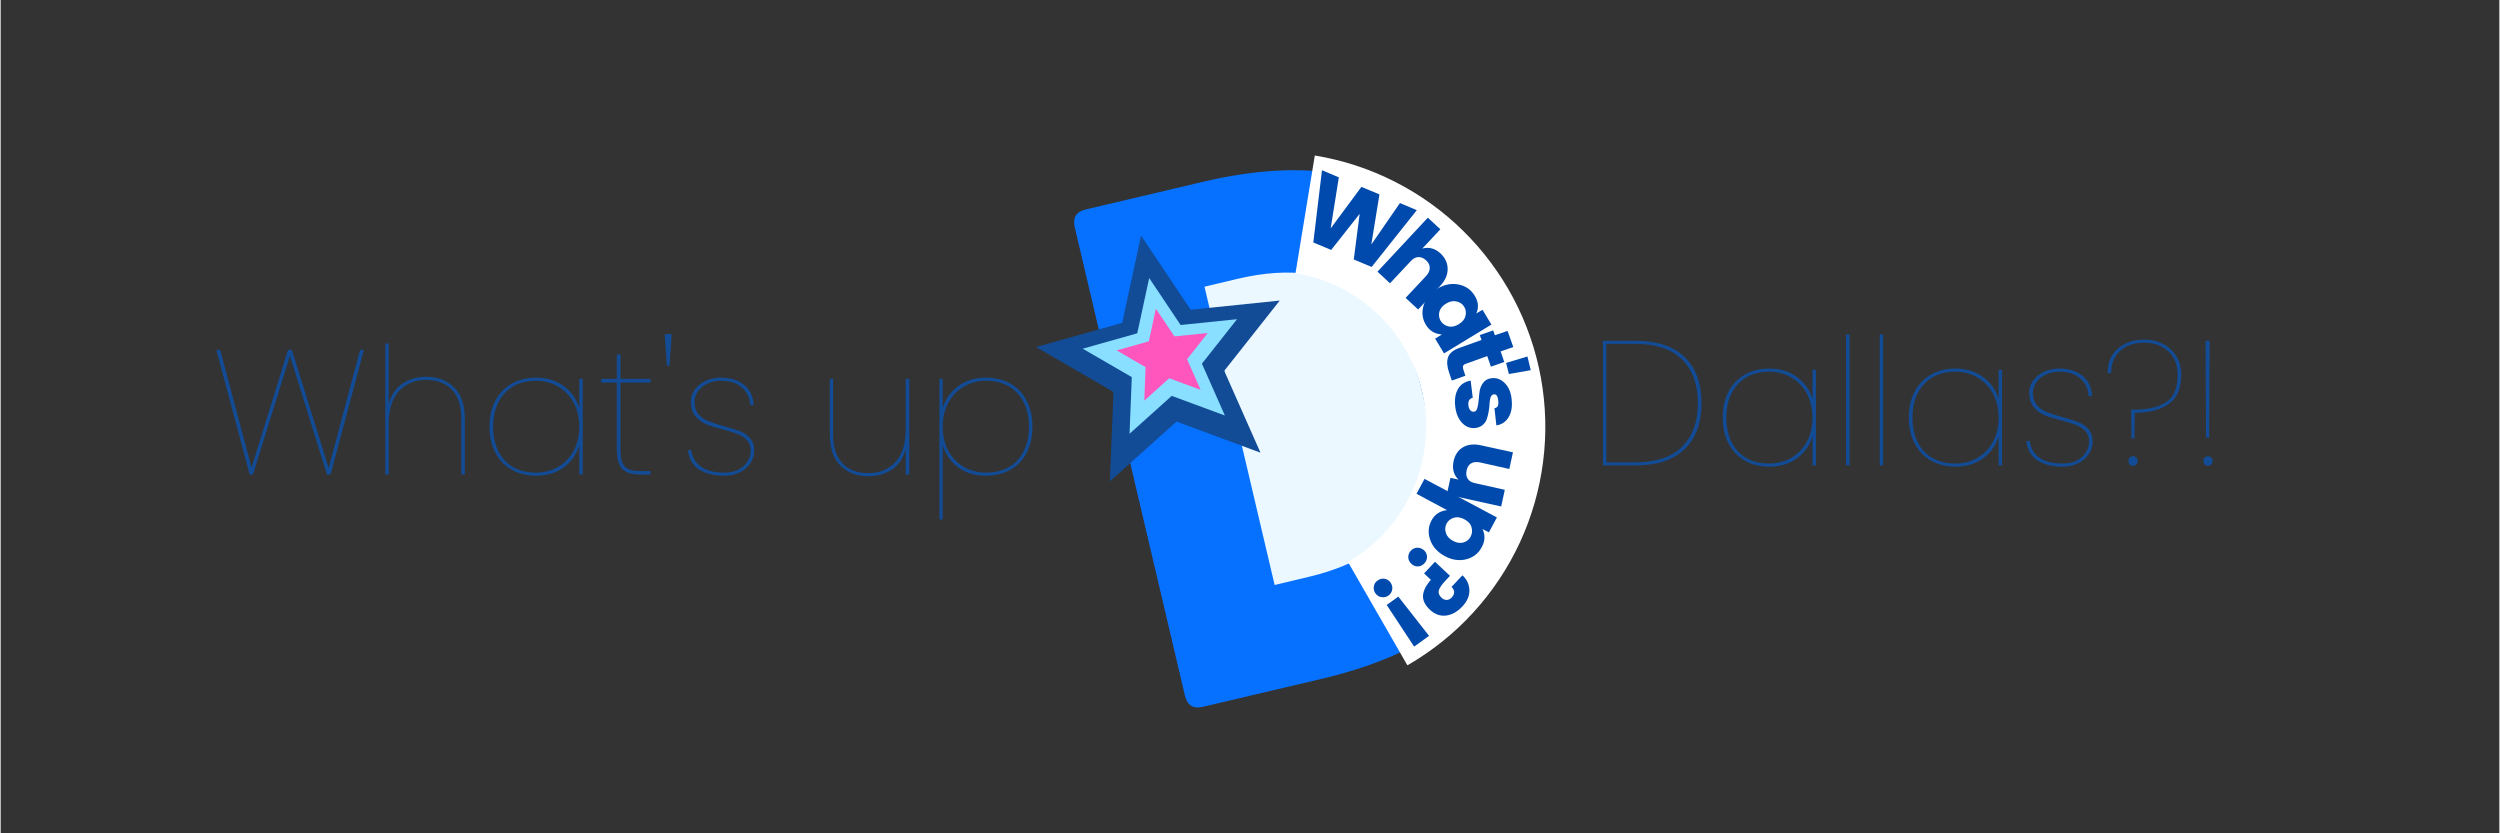 <svg xmlns="http://www.w3.org/2000/svg" xmlns:xlink="http://www.w3.org/1999/xlink" width="300" zoomAndPan="magnify" viewBox="0 0 224.88 75" height="100" preserveAspectRatio="xMidYMid meet" version="1.2"><rect x="0" y="0" width="224.88" height="75" fill="#333333" stroke="none"/><defs><clipPath id="f35d286140"><path d="M 107 21 L 129 21 L 129 57 L 107 57 Z M 107 21 "/></clipPath><clipPath id="79388d4d23"><path d="M 115.008 56.418 L 107.227 21.93 L 124.469 18.039 L 132.25 52.527 Z M 115.008 56.418 "/></clipPath><clipPath id="c74393b8d0"><path d="M 115.008 56.418 L 107.227 21.93 L 124.469 18.039 L 132.25 52.527 Z M 115.008 56.418 "/></clipPath><clipPath id="6fe6b64f3a"><path d="M 93 21 L 116 21 L 116 44 L 93 44 Z M 93 21 "/></clipPath><clipPath id="7b9495eba8"><path d="M 91.668 23.289 L 113.766 19.074 L 117.738 39.91 L 95.641 44.125 Z M 91.668 23.289 "/></clipPath><clipPath id="321008e5e9"><path d="M 91.668 23.289 L 113.766 19.074 L 117.738 39.91 L 95.641 44.125 Z M 91.668 23.289 "/></clipPath><clipPath id="f199a6c6e7"><path d="M 97 25 L 112 25 L 112 40 L 97 40 Z M 97 25 "/></clipPath><clipPath id="975cb16869"><path d="M 96.422 26.352 L 110.309 23.695 L 112.844 36.953 L 98.957 39.609 Z M 96.422 26.352 "/></clipPath><clipPath id="8bbdf56ad6"><path d="M 96.422 26.352 L 110.309 23.695 L 112.844 36.953 L 98.957 39.609 Z M 96.422 26.352 "/></clipPath><clipPath id="5e3d64649a"><path d="M 100 27 L 109 27 L 109 37 L 100 37 Z M 100 27 "/></clipPath><clipPath id="22e59a504e"><path d="M 99.867 28.562 L 108.074 26.996 L 109.586 34.887 L 101.379 36.457 Z M 99.867 28.562 "/></clipPath><clipPath id="5fd6d063be"><path d="M 99.867 28.562 L 108.074 26.996 L 109.586 34.887 L 101.379 36.457 Z M 99.867 28.562 "/></clipPath></defs><g id="63afb9d3c6"><g style="fill:#124b96;fill-opacity:1;"><g transform="translate(18.848, 42.706)"><path style="stroke:none" d="M 13.844 -11.219 L 10.844 0 L 10.516 0 L 7.188 -10.688 L 3.859 0 L 3.562 0 L 0.562 -11.219 L 0.906 -11.219 L 3.734 -0.625 L 7.016 -11.219 L 7.359 -11.219 L 10.672 -0.578 L 13.5 -11.219 Z M 13.844 -11.219 "/></g></g><g style="fill:#124b96;fill-opacity:1;"><g transform="translate(33.257, 42.706)"><path style="stroke:none" d="M 5.047 -8.797 C 6.055 -8.797 6.883 -8.484 7.531 -7.859 C 8.188 -7.234 8.516 -6.285 8.516 -5.016 L 8.516 0 L 8.203 0 L 8.203 -5.047 C 8.203 -6.172 7.922 -7.031 7.359 -7.625 C 6.797 -8.219 6.023 -8.516 5.047 -8.516 C 4.023 -8.516 3.207 -8.18 2.594 -7.516 C 1.977 -6.848 1.672 -5.867 1.672 -4.578 L 1.672 0 L 1.359 0 L 1.359 -11.797 L 1.672 -11.797 L 1.672 -6.344 C 1.867 -7.133 2.27 -7.738 2.875 -8.156 C 3.488 -8.582 4.211 -8.797 5.047 -8.797 Z M 5.047 -8.797 "/></g></g><g style="fill:#124b96;fill-opacity:1;"><g transform="translate(43.043, 42.706)"><path style="stroke:none" d="M 0.953 -4.297 C 0.953 -5.203 1.129 -5.988 1.484 -6.656 C 1.836 -7.32 2.332 -7.832 2.969 -8.188 C 3.602 -8.539 4.328 -8.719 5.141 -8.719 C 6.129 -8.719 6.969 -8.457 7.656 -7.938 C 8.344 -7.426 8.801 -6.773 9.031 -5.984 L 9.031 -8.609 L 9.344 -8.609 L 9.344 0 L 9.031 0 L 9.031 -2.625 C 8.801 -1.832 8.344 -1.176 7.656 -0.656 C 6.969 -0.145 6.129 0.109 5.141 0.109 C 4.328 0.109 3.602 -0.066 2.969 -0.422 C 2.332 -0.773 1.836 -1.285 1.484 -1.953 C 1.129 -2.617 0.953 -3.398 0.953 -4.297 Z M 9.031 -4.297 C 9.031 -5.117 8.863 -5.836 8.531 -6.453 C 8.195 -7.078 7.734 -7.562 7.141 -7.906 C 6.555 -8.258 5.891 -8.438 5.141 -8.438 C 4.359 -8.438 3.676 -8.27 3.094 -7.938 C 2.52 -7.602 2.07 -7.125 1.75 -6.5 C 1.438 -5.883 1.281 -5.148 1.281 -4.297 C 1.281 -3.453 1.438 -2.719 1.75 -2.094 C 2.07 -1.469 2.52 -0.988 3.094 -0.656 C 3.676 -0.332 4.359 -0.172 5.141 -0.172 C 5.891 -0.172 6.555 -0.344 7.141 -0.688 C 7.734 -1.039 8.195 -1.523 8.531 -2.141 C 8.863 -2.766 9.031 -3.484 9.031 -4.297 Z M 9.031 -4.297 "/></g></g><g style="fill:#124b96;fill-opacity:1;"><g transform="translate(53.738, 42.706)"><path style="stroke:none" d="M 2.047 -8.281 L 2.047 -2.266 C 2.047 -1.742 2.102 -1.344 2.219 -1.062 C 2.332 -0.789 2.516 -0.598 2.766 -0.484 C 3.023 -0.367 3.383 -0.312 3.844 -0.312 L 4.75 -0.312 L 4.75 0 L 3.812 0 C 3.062 0 2.523 -0.164 2.203 -0.5 C 1.879 -0.844 1.719 -1.43 1.719 -2.266 L 1.719 -8.281 L 0.312 -8.281 L 0.312 -8.609 L 1.719 -8.609 L 1.719 -10.812 L 2.047 -10.812 L 2.047 -8.609 L 4.75 -8.609 L 4.75 -8.281 Z M 2.047 -8.281 "/></g></g><g style="fill:#124b96;fill-opacity:1;"><g transform="translate(59.125, 42.706)"><path style="stroke:none" d="M 1.266 -12.641 L 1.078 -9.781 L 0.828 -9.781 L 0.641 -12.641 Z M 1.266 -12.641 "/></g></g><g style="fill:#124b96;fill-opacity:1;"><g transform="translate(61.022, 42.706)"><path style="stroke:none" d="M 4.125 0.109 C 3.176 0.109 2.41 -0.078 1.828 -0.453 C 1.254 -0.836 0.922 -1.422 0.828 -2.203 L 1.141 -2.203 C 1.211 -1.566 1.5 -1.066 2 -0.703 C 2.5 -0.348 3.211 -0.172 4.141 -0.172 C 4.609 -0.172 5.02 -0.258 5.375 -0.438 C 5.727 -0.625 6 -0.867 6.188 -1.172 C 6.383 -1.473 6.484 -1.801 6.484 -2.156 C 6.484 -2.531 6.375 -2.836 6.156 -3.078 C 5.938 -3.316 5.664 -3.5 5.344 -3.625 C 5.02 -3.758 4.578 -3.898 4.016 -4.047 C 3.391 -4.203 2.879 -4.359 2.484 -4.516 C 2.098 -4.68 1.77 -4.926 1.5 -5.25 C 1.227 -5.582 1.094 -6.02 1.094 -6.562 C 1.094 -6.945 1.207 -7.301 1.438 -7.625 C 1.676 -7.957 2 -8.223 2.406 -8.422 C 2.82 -8.617 3.285 -8.719 3.797 -8.719 C 4.66 -8.719 5.359 -8.5 5.891 -8.062 C 6.422 -7.625 6.707 -7.02 6.75 -6.25 L 6.438 -6.25 C 6.406 -6.883 6.16 -7.406 5.703 -7.812 C 5.254 -8.227 4.617 -8.438 3.797 -8.438 C 3.348 -8.438 2.941 -8.348 2.578 -8.172 C 2.223 -8.004 1.941 -7.773 1.734 -7.484 C 1.523 -7.203 1.422 -6.895 1.422 -6.562 C 1.422 -6.094 1.539 -5.711 1.781 -5.422 C 2.031 -5.141 2.332 -4.93 2.688 -4.797 C 3.039 -4.66 3.516 -4.508 4.109 -4.344 C 4.711 -4.176 5.188 -4.023 5.531 -3.891 C 5.883 -3.754 6.18 -3.547 6.422 -3.266 C 6.672 -2.984 6.797 -2.613 6.797 -2.156 C 6.797 -1.727 6.676 -1.344 6.438 -1 C 6.207 -0.656 5.891 -0.383 5.484 -0.188 C 5.078 0.008 4.625 0.109 4.125 0.109 Z M 4.125 0.109 "/></g></g><g style="fill:#124b96;fill-opacity:1;"><g transform="translate(68.721, 42.706)"><path style="stroke:none" d=""/></g></g><g style="fill:#124b96;fill-opacity:1;"><g transform="translate(73.343, 42.706)"><path style="stroke:none" d="M 8.438 -8.609 L 8.438 0 L 8.109 0 L 8.109 -2.344 C 7.922 -1.52 7.52 -0.895 6.906 -0.469 C 6.301 -0.051 5.578 0.156 4.734 0.156 C 3.723 0.156 2.895 -0.156 2.25 -0.781 C 1.602 -1.406 1.281 -2.352 1.281 -3.625 L 1.281 -8.609 L 1.578 -8.609 L 1.578 -3.594 C 1.578 -2.457 1.859 -1.594 2.422 -1 C 2.984 -0.414 3.754 -0.125 4.734 -0.125 C 5.754 -0.125 6.57 -0.457 7.188 -1.125 C 7.801 -1.789 8.109 -2.77 8.109 -4.062 L 8.109 -8.609 Z M 8.438 -8.609 "/></g></g><g style="fill:#124b96;fill-opacity:1;"><g transform="translate(83.129, 42.706)"><path style="stroke:none" d="M 1.656 -5.984 C 1.895 -6.773 2.352 -7.426 3.031 -7.938 C 3.719 -8.457 4.555 -8.719 5.547 -8.719 C 6.367 -8.719 7.098 -8.539 7.734 -8.188 C 8.367 -7.832 8.859 -7.32 9.203 -6.656 C 9.555 -5.988 9.734 -5.203 9.734 -4.297 C 9.734 -3.398 9.555 -2.617 9.203 -1.953 C 8.859 -1.285 8.367 -0.773 7.734 -0.422 C 7.098 -0.066 6.367 0.109 5.547 0.109 C 4.555 0.109 3.719 -0.145 3.031 -0.656 C 2.352 -1.176 1.895 -1.832 1.656 -2.625 L 1.656 4.047 L 1.359 4.047 L 1.359 -8.609 L 1.656 -8.609 Z M 9.422 -4.297 C 9.422 -5.148 9.258 -5.883 8.938 -6.5 C 8.625 -7.125 8.176 -7.602 7.594 -7.938 C 7.008 -8.27 6.328 -8.438 5.547 -8.438 C 4.805 -8.438 4.141 -8.258 3.547 -7.906 C 2.953 -7.562 2.488 -7.078 2.156 -6.453 C 1.82 -5.836 1.656 -5.117 1.656 -4.297 C 1.656 -3.484 1.82 -2.766 2.156 -2.141 C 2.488 -1.523 2.953 -1.039 3.547 -0.688 C 4.141 -0.344 4.805 -0.172 5.547 -0.172 C 6.328 -0.172 7.008 -0.332 7.594 -0.656 C 8.176 -0.988 8.625 -1.469 8.938 -2.094 C 9.258 -2.719 9.422 -3.453 9.422 -4.297 Z M 9.422 -4.297 "/></g></g><g style="fill:#124b96;fill-opacity:1;"><g transform="translate(93.83, 42.706)"><path style="stroke:none" d=""/></g></g><g style="fill:#124b96;fill-opacity:1;"><g transform="translate(142.842, 41.889)"><path style="stroke:none" d="M 4.297 -11.219 C 6.234 -11.219 7.707 -10.727 8.719 -9.75 C 9.727 -8.77 10.234 -7.391 10.234 -5.609 C 10.234 -3.828 9.727 -2.445 8.719 -1.469 C 7.707 -0.488 6.234 0 4.297 0 L 1.359 0 L 1.359 -11.219 Z M 4.297 -0.281 C 6.148 -0.281 7.547 -0.75 8.484 -1.688 C 9.43 -2.625 9.906 -3.93 9.906 -5.609 C 9.906 -7.285 9.43 -8.594 8.484 -9.531 C 7.547 -10.469 6.148 -10.938 4.297 -10.938 L 1.672 -10.938 L 1.672 -0.281 Z M 4.297 -0.281 "/></g></g><g style="fill:#124b96;fill-opacity:1;"><g transform="translate(154.032, 41.889)"><path style="stroke:none" d="M 0.953 -4.297 C 0.953 -5.203 1.129 -5.988 1.484 -6.656 C 1.836 -7.32 2.332 -7.832 2.969 -8.188 C 3.602 -8.539 4.328 -8.719 5.141 -8.719 C 6.129 -8.719 6.969 -8.457 7.656 -7.938 C 8.344 -7.426 8.801 -6.773 9.031 -5.984 L 9.031 -8.609 L 9.344 -8.609 L 9.344 0 L 9.031 0 L 9.031 -2.625 C 8.801 -1.832 8.344 -1.176 7.656 -0.656 C 6.969 -0.145 6.129 0.109 5.141 0.109 C 4.328 0.109 3.602 -0.066 2.969 -0.422 C 2.332 -0.773 1.836 -1.285 1.484 -1.953 C 1.129 -2.617 0.953 -3.398 0.953 -4.297 Z M 9.031 -4.297 C 9.031 -5.117 8.863 -5.836 8.531 -6.453 C 8.195 -7.078 7.734 -7.562 7.141 -7.906 C 6.555 -8.258 5.891 -8.438 5.141 -8.438 C 4.359 -8.438 3.676 -8.27 3.094 -7.938 C 2.52 -7.602 2.07 -7.125 1.75 -6.5 C 1.438 -5.883 1.281 -5.148 1.281 -4.297 C 1.281 -3.453 1.438 -2.719 1.75 -2.094 C 2.07 -1.469 2.52 -0.988 3.094 -0.656 C 3.676 -0.332 4.359 -0.172 5.141 -0.172 C 5.891 -0.172 6.555 -0.344 7.141 -0.688 C 7.734 -1.039 8.195 -1.523 8.531 -2.141 C 8.863 -2.766 9.031 -3.484 9.031 -4.297 Z M 9.031 -4.297 "/></g></g><g style="fill:#124b96;fill-opacity:1;"><g transform="translate(164.726, 41.889)"><path style="stroke:none" d="M 1.672 -11.797 L 1.672 0 L 1.359 0 L 1.359 -11.797 Z M 1.672 -11.797 "/></g></g><g style="fill:#124b96;fill-opacity:1;"><g transform="translate(167.755, 41.889)"><path style="stroke:none" d="M 1.672 -11.797 L 1.672 0 L 1.359 0 L 1.359 -11.797 Z M 1.672 -11.797 "/></g></g><g style="fill:#124b96;fill-opacity:1;"><g transform="translate(170.783, 41.889)"><path style="stroke:none" d="M 0.953 -4.297 C 0.953 -5.203 1.129 -5.988 1.484 -6.656 C 1.836 -7.32 2.332 -7.832 2.969 -8.188 C 3.602 -8.539 4.328 -8.719 5.141 -8.719 C 6.129 -8.719 6.969 -8.457 7.656 -7.938 C 8.344 -7.426 8.801 -6.773 9.031 -5.984 L 9.031 -8.609 L 9.344 -8.609 L 9.344 0 L 9.031 0 L 9.031 -2.625 C 8.801 -1.832 8.344 -1.176 7.656 -0.656 C 6.969 -0.145 6.129 0.109 5.141 0.109 C 4.328 0.109 3.602 -0.066 2.969 -0.422 C 2.332 -0.773 1.836 -1.285 1.484 -1.953 C 1.129 -2.617 0.953 -3.398 0.953 -4.297 Z M 9.031 -4.297 C 9.031 -5.117 8.863 -5.836 8.531 -6.453 C 8.195 -7.078 7.734 -7.562 7.141 -7.906 C 6.555 -8.258 5.891 -8.438 5.141 -8.438 C 4.359 -8.438 3.676 -8.27 3.094 -7.938 C 2.52 -7.602 2.07 -7.125 1.75 -6.5 C 1.438 -5.883 1.281 -5.148 1.281 -4.297 C 1.281 -3.453 1.438 -2.719 1.75 -2.094 C 2.07 -1.469 2.52 -0.988 3.094 -0.656 C 3.676 -0.332 4.359 -0.172 5.141 -0.172 C 5.891 -0.172 6.555 -0.344 7.141 -0.688 C 7.734 -1.039 8.195 -1.523 8.531 -2.141 C 8.863 -2.766 9.031 -3.484 9.031 -4.297 Z M 9.031 -4.297 "/></g></g><g style="fill:#124b96;fill-opacity:1;"><g transform="translate(181.478, 41.889)"><path style="stroke:none" d="M 4.125 0.109 C 3.176 0.109 2.41 -0.078 1.828 -0.453 C 1.254 -0.836 0.922 -1.422 0.828 -2.203 L 1.141 -2.203 C 1.211 -1.566 1.5 -1.066 2 -0.703 C 2.5 -0.348 3.211 -0.172 4.141 -0.172 C 4.609 -0.172 5.02 -0.258 5.375 -0.438 C 5.727 -0.625 6 -0.867 6.188 -1.172 C 6.383 -1.473 6.484 -1.801 6.484 -2.156 C 6.484 -2.531 6.375 -2.836 6.156 -3.078 C 5.938 -3.316 5.664 -3.5 5.344 -3.625 C 5.02 -3.758 4.578 -3.898 4.016 -4.047 C 3.391 -4.203 2.879 -4.359 2.484 -4.516 C 2.098 -4.68 1.77 -4.926 1.5 -5.25 C 1.227 -5.582 1.094 -6.02 1.094 -6.562 C 1.094 -6.945 1.207 -7.301 1.438 -7.625 C 1.676 -7.957 2 -8.223 2.406 -8.422 C 2.82 -8.617 3.285 -8.719 3.797 -8.719 C 4.66 -8.719 5.359 -8.5 5.891 -8.062 C 6.422 -7.625 6.707 -7.02 6.75 -6.25 L 6.438 -6.25 C 6.406 -6.883 6.16 -7.406 5.703 -7.812 C 5.254 -8.227 4.617 -8.438 3.797 -8.438 C 3.348 -8.438 2.941 -8.348 2.578 -8.172 C 2.223 -8.004 1.941 -7.773 1.734 -7.484 C 1.523 -7.203 1.422 -6.895 1.422 -6.562 C 1.422 -6.094 1.539 -5.711 1.781 -5.422 C 2.031 -5.141 2.332 -4.93 2.688 -4.797 C 3.039 -4.66 3.516 -4.508 4.109 -4.344 C 4.711 -4.176 5.188 -4.023 5.531 -3.891 C 5.883 -3.754 6.18 -3.547 6.422 -3.266 C 6.672 -2.984 6.797 -2.613 6.797 -2.156 C 6.797 -1.727 6.676 -1.344 6.438 -1 C 6.207 -0.656 5.891 -0.383 5.484 -0.188 C 5.078 0.008 4.625 0.109 4.125 0.109 Z M 4.125 0.109 "/></g></g><g style="fill:#124b96;fill-opacity:1;"><g transform="translate(189.177, 41.889)"><path style="stroke:none" d="M 3.734 -11.328 C 4.367 -11.328 4.941 -11.191 5.453 -10.922 C 5.961 -10.66 6.359 -10.289 6.641 -9.812 C 6.93 -9.344 7.078 -8.801 7.078 -8.188 C 7.078 -6.957 6.707 -6.078 5.969 -5.547 C 5.238 -5.016 4.211 -4.742 2.891 -4.734 L 2.859 -2.422 L 2.594 -2.422 L 2.562 -5.016 L 2.828 -5.016 C 3.992 -5.016 4.938 -5.227 5.656 -5.656 C 6.383 -6.094 6.75 -6.938 6.75 -8.188 C 6.75 -9.051 6.469 -9.742 5.906 -10.266 C 5.344 -10.785 4.617 -11.047 3.734 -11.047 C 2.828 -11.047 2.102 -10.797 1.562 -10.297 C 1.031 -9.805 0.766 -9.145 0.766 -8.312 L 0.453 -8.312 C 0.453 -8.945 0.594 -9.488 0.875 -9.938 C 1.164 -10.383 1.562 -10.727 2.062 -10.969 C 2.562 -11.207 3.117 -11.328 3.734 -11.328 Z M 2.734 0.031 C 2.617 0.031 2.52 -0.004 2.438 -0.078 C 2.363 -0.16 2.328 -0.27 2.328 -0.406 C 2.328 -0.531 2.363 -0.629 2.438 -0.703 C 2.52 -0.785 2.617 -0.828 2.734 -0.828 C 2.859 -0.828 2.957 -0.785 3.031 -0.703 C 3.113 -0.629 3.156 -0.531 3.156 -0.406 C 3.156 -0.27 3.113 -0.16 3.031 -0.078 C 2.957 -0.004 2.859 0.031 2.734 0.031 Z M 2.734 0.031 "/></g></g><g style="fill:#124b96;fill-opacity:1;"><g transform="translate(196.859, 41.889)"><path style="stroke:none" d="M 1.953 -11.219 L 1.906 -2.5 L 1.625 -2.5 L 1.578 -11.219 Z M 1.797 0.031 C 1.68 0.031 1.582 -0.004 1.5 -0.078 C 1.426 -0.16 1.391 -0.27 1.391 -0.406 C 1.391 -0.531 1.426 -0.629 1.5 -0.703 C 1.582 -0.785 1.68 -0.828 1.797 -0.828 C 1.91 -0.828 2.008 -0.785 2.094 -0.703 C 2.176 -0.629 2.219 -0.531 2.219 -0.406 C 2.219 -0.27 2.176 -0.16 2.094 -0.078 C 2.008 -0.004 1.91 0.031 1.797 0.031 Z M 1.797 0.031 "/></g></g><g clip-rule="nonzero" clip-path="url(#f35d286140)"><g clip-rule="nonzero" clip-path="url(#79388d4d23)"><g clip-rule="nonzero" clip-path="url(#c74393b8d0)"><path style=" stroke:none;fill-rule:nonzero;fill:#ebf8ff;fill-opacity:1;" d="M 128.355 35.285 C 126.207 25.762 116.746 19.785 107.227 21.934 L 115.008 56.414 C 124.527 54.266 130.504 44.805 128.355 35.285 Z M 128.355 35.285 "/></g></g></g><g style="fill:#0771ff;fill-opacity:1;"><g transform="translate(103.329, 64.757)"><path style="stroke:none" d="M 15.531 -3.656 L 4.859 -1.141 C 3.992 -0.941 3.457 -1.285 3.25 -2.172 L -6.656 -44.281 C -6.863 -45.164 -6.535 -45.707 -5.672 -45.906 L 5 -48.422 C 9.145 -49.391 12.867 -49.664 16.172 -49.25 C 19.484 -48.844 22.379 -47.852 24.859 -46.281 C 27.336 -44.707 29.379 -42.68 30.984 -40.203 C 32.586 -37.723 33.758 -34.906 34.5 -31.75 C 35.238 -28.582 35.445 -25.523 35.125 -22.578 C 34.801 -19.641 33.883 -16.914 32.375 -14.406 C 30.863 -11.906 28.723 -9.734 25.953 -7.891 C 23.18 -6.047 19.707 -4.633 15.531 -3.656 Z M 5.016 -38.953 L 11.328 -12.109 L 14.344 -12.828 C 16.738 -13.391 18.703 -14.219 20.234 -15.312 C 21.773 -16.406 22.938 -17.688 23.719 -19.156 C 24.508 -20.633 24.969 -22.25 25.094 -24 C 25.219 -25.75 25.062 -27.555 24.625 -29.422 C 24.188 -31.273 23.52 -32.953 22.625 -34.453 C 21.738 -35.961 20.617 -37.207 19.266 -38.188 C 17.91 -39.164 16.301 -39.797 14.438 -40.078 C 12.582 -40.367 10.445 -40.234 8.031 -39.672 Z M 5.016 -38.953 "/></g></g><g clip-rule="nonzero" clip-path="url(#6fe6b64f3a)"><g clip-rule="nonzero" clip-path="url(#7b9495eba8)"><g clip-rule="nonzero" clip-path="url(#321008e5e9)"><path style=" stroke:none;fill-rule:nonzero;fill:#124b96;fill-opacity:1;" d="M 105.828 37.941 L 113.383 40.742 L 110.121 33.375 L 115.117 27.051 L 107.102 27.875 L 102.633 21.199 L 100.938 29.051 L 93.184 31.234 L 100.152 35.273 L 99.828 43.324 Z M 105.828 37.941 "/></g></g></g><g clip-rule="nonzero" clip-path="url(#f199a6c6e7)"><g clip-rule="nonzero" clip-path="url(#975cb16869)"><g clip-rule="nonzero" clip-path="url(#8bbdf56ad6)"><path style=" stroke:none;fill-rule:nonzero;fill:#89dfff;fill-opacity:1;" d="M 105.395 35.629 L 110.18 37.398 L 108.113 32.73 L 111.273 28.727 L 106.195 29.25 L 103.367 25.023 L 102.293 29.996 L 97.383 31.383 L 101.801 33.941 L 101.598 39.039 Z M 105.395 35.629 "/></g></g></g><path style=" stroke:none;fill-rule:nonzero;fill:#ffffff;fill-opacity:1;" d="M 118.273 13.996 C 119.527 14.203 120.754 14.5 121.961 14.895 C 123.168 15.293 124.34 15.777 125.469 16.352 C 126.602 16.926 127.684 17.582 128.715 18.324 C 129.746 19.066 130.715 19.879 131.617 20.77 C 132.523 21.66 133.355 22.613 134.113 23.633 C 134.875 24.652 135.551 25.719 136.145 26.844 C 136.738 27.965 137.242 29.125 137.656 30.324 C 138.074 31.523 138.395 32.75 138.621 34 C 138.848 35.246 138.977 36.508 139.012 37.777 C 139.043 39.047 138.98 40.309 138.816 41.57 C 138.656 42.828 138.398 44.066 138.047 45.289 C 137.695 46.508 137.254 47.691 136.719 48.844 C 136.184 49.996 135.562 51.102 134.859 52.156 C 134.156 53.211 133.375 54.207 132.516 55.145 C 131.66 56.082 130.734 56.945 129.742 57.738 C 128.754 58.531 127.707 59.246 126.605 59.879 L 121.258 50.578 C 121.879 50.219 122.473 49.812 123.035 49.363 C 123.594 48.914 124.117 48.426 124.605 47.895 C 125.09 47.363 125.531 46.801 125.93 46.203 C 126.332 45.602 126.68 44.977 126.984 44.324 C 127.285 43.672 127.539 43 127.738 42.312 C 127.938 41.621 128.082 40.918 128.172 40.203 C 128.266 39.492 128.301 38.773 128.281 38.055 C 128.266 37.336 128.191 36.625 128.062 35.918 C 127.934 35.211 127.75 34.516 127.516 33.836 C 127.281 33.156 126.996 32.5 126.66 31.863 C 126.32 31.227 125.938 30.621 125.508 30.043 C 125.078 29.469 124.609 28.926 124.094 28.422 C 123.582 27.918 123.035 27.457 122.449 27.039 C 121.867 26.617 121.254 26.246 120.613 25.918 C 119.973 25.594 119.309 25.32 118.625 25.098 C 117.941 24.871 117.246 24.703 116.535 24.586 Z M 118.273 13.996 "/><g style="fill:#004aad;fill-opacity:1;"><g transform="translate(116.435, 21.103)"><path style="stroke:none" d="M 9.5 -2.828 L 11.016 -2.188 L 6.953 2.922 L 5.344 2.25 L 5.875 -1.859 L 3.312 1.391 L 1.703 0.719 L 2.484 -5.781 L 4 -5.141 L 3.266 -0.547 L 6.031 -4.281 L 7.656 -3.609 L 6.922 0.906 Z M 9.5 -2.828 "/></g></g><g style="fill:#004aad;fill-opacity:1;"><g transform="translate(123.43, 23.996)"><path style="stroke:none" d="M 6.141 -3.359 L 4.516 -1.625 C 5.117 -1.789 5.672 -1.641 6.172 -1.172 C 6.586 -0.773 6.797 -0.316 6.797 0.203 C 6.805 0.734 6.586 1.238 6.141 1.719 L 4.141 3.859 L 3.016 2.812 L 4.875 0.828 C 5.094 0.586 5.195 0.344 5.188 0.094 C 5.188 -0.145 5.078 -0.363 4.859 -0.562 C 4.641 -0.77 4.406 -0.867 4.156 -0.859 C 3.914 -0.848 3.688 -0.723 3.469 -0.484 L 1.609 1.5 L 0.484 0.453 L 5.016 -4.406 Z M 6.141 -3.359 "/></g></g><g style="fill:#004aad;fill-opacity:1;"><g transform="translate(126.994, 27.024)"><path style="stroke:none" d="M 3.281 2.344 C 3.582 2.426 3.898 2.363 4.234 2.156 C 4.578 1.945 4.781 1.691 4.844 1.391 C 4.914 1.098 4.875 0.828 4.719 0.578 C 4.57 0.336 4.348 0.18 4.047 0.109 C 3.742 0.035 3.426 0.098 3.094 0.297 C 2.758 0.504 2.555 0.754 2.484 1.047 C 2.422 1.348 2.461 1.617 2.609 1.859 C 2.766 2.109 2.988 2.27 3.281 2.344 Z M 1.062 0.484 C 1.238 -0.141 1.645 -0.645 2.281 -1.031 C 2.914 -1.414 3.555 -1.547 4.203 -1.422 C 4.848 -1.297 5.336 -0.957 5.672 -0.406 C 6.004 0.133 6.051 0.664 5.812 1.188 L 6.375 0.859 L 7.172 2.188 L 2.906 4.781 L 2.109 3.453 L 2.719 3.078 C 2.082 3.035 1.602 2.75 1.281 2.219 C 0.957 1.688 0.883 1.109 1.062 0.484 Z M 1.062 0.484 "/></g></g><g style="fill:#004aad;fill-opacity:1;"><g transform="translate(129.496, 31.095)"><path style="stroke:none" d="M 2.156 2.203 L 2.328 2.719 L 1.109 3.156 L 0.859 2.422 C 0.672 1.891 0.641 1.438 0.766 1.062 C 0.898 0.688 1.254 0.398 1.828 0.203 L 3.781 -0.5 L 3.625 -0.938 L 4.828 -1.359 L 4.984 -0.922 L 6.125 -1.312 L 6.641 0.141 L 5.5 0.531 L 5.828 1.484 L 4.625 1.906 L 4.297 0.953 L 2.344 1.656 C 2.113 1.727 2.051 1.91 2.156 2.203 Z M 2.156 2.203 "/></g></g><g style="fill:#004aad;fill-opacity:1;"><g transform="translate(130.348, 33.458)"><path style="stroke:none" d="M 5.141 -0.797 L 7.062 -1.375 L 7.359 -0.141 L 5.391 0.203 Z M 5.141 -0.797 "/></g></g><g style="fill:#004aad;fill-opacity:1;"><g transform="translate(130.691, 34.098)"><path style="stroke:none" d="M 3.516 -0.062 C 3.941 -0.113 4.328 0.031 4.672 0.375 C 5.023 0.719 5.234 1.207 5.297 1.844 C 5.367 2.488 5.281 3.02 5.031 3.438 C 4.781 3.863 4.41 4.113 3.922 4.188 L 3.75 2.641 C 3.914 2.609 4.02 2.535 4.062 2.422 C 4.102 2.305 4.113 2.148 4.094 1.953 C 4.051 1.547 3.914 1.359 3.688 1.391 C 3.469 1.41 3.344 1.672 3.312 2.172 C 3.289 2.68 3.211 3.145 3.078 3.562 C 3.016 3.781 2.895 3.969 2.719 4.125 C 2.539 4.289 2.312 4.391 2.031 4.422 C 1.57 4.473 1.172 4.316 0.828 3.953 C 0.492 3.586 0.289 3.098 0.219 2.484 C 0.145 1.879 0.223 1.363 0.453 0.938 C 0.691 0.508 1.078 0.25 1.609 0.156 L 1.797 1.703 C 1.492 1.773 1.363 2.004 1.406 2.391 C 1.426 2.578 1.484 2.723 1.578 2.828 C 1.672 2.93 1.785 2.973 1.922 2.953 C 2.055 2.941 2.148 2.836 2.203 2.641 C 2.266 2.441 2.305 2.195 2.328 1.906 C 2.348 1.625 2.379 1.344 2.422 1.062 C 2.473 0.789 2.586 0.539 2.766 0.312 C 2.941 0.094 3.191 -0.031 3.516 -0.062 Z M 3.516 -0.062 "/></g></g><g style="fill:#004aad;fill-opacity:1;"><g transform="translate(131.114, 37.713)"><path style="stroke:none" d=""/></g></g><g style="fill:#004aad;fill-opacity:1;"><g transform="translate(131.357, 39.021)"><path style="stroke:none" d="M 4.016 5.062 L 3.688 6.562 L -1.203 5.484 L -0.875 3.984 L -0.156 4.141 C -0.594 3.711 -0.738 3.16 -0.594 2.484 C -0.469 1.91 -0.188 1.492 0.25 1.234 C 0.695 0.973 1.242 0.914 1.891 1.062 L 4.75 1.688 L 4.422 3.188 L 1.766 2.594 C 1.441 2.531 1.176 2.562 0.969 2.688 C 0.77 2.812 0.641 3.02 0.578 3.312 C 0.516 3.613 0.547 3.863 0.672 4.062 C 0.805 4.27 1.035 4.406 1.359 4.469 Z M 4.016 5.062 "/></g></g><g style="fill:#004aad;fill-opacity:1;"><g transform="translate(130.567, 43.63)"><path style="stroke:none" d="M -0.5 4.328 C -0.414 4.617 -0.203 4.859 0.141 5.047 C 0.484 5.234 0.801 5.281 1.094 5.188 C 1.395 5.094 1.609 4.914 1.734 4.656 C 1.867 4.406 1.895 4.129 1.812 3.828 C 1.738 3.535 1.523 3.297 1.172 3.109 C 0.828 2.922 0.504 2.875 0.203 2.969 C -0.098 3.07 -0.312 3.25 -0.438 3.5 C -0.57 3.758 -0.594 4.035 -0.5 4.328 Z M 2.797 3.984 C 3.055 4.516 3.035 5.055 2.734 5.609 C 2.441 6.172 1.977 6.535 1.344 6.703 C 0.707 6.867 0.062 6.773 -0.594 6.422 C -1.25 6.066 -1.688 5.582 -1.906 4.969 C -2.125 4.352 -2.086 3.77 -1.797 3.219 C -1.504 2.664 -1.035 2.352 -0.391 2.281 L -3.141 0.812 L -2.422 -0.531 L 4.094 2.938 L 3.375 4.281 Z M 2.797 3.984 "/></g></g><g style="fill:#004aad;fill-opacity:1;"><g transform="translate(128.529, 47.839)"><path style="stroke:none" d="M -1.609 1.719 C -1.453 1.551 -1.258 1.461 -1.031 1.453 C -0.801 1.453 -0.598 1.531 -0.422 1.688 C -0.254 1.852 -0.164 2.047 -0.156 2.266 C -0.156 2.492 -0.234 2.691 -0.391 2.859 C -0.555 3.035 -0.75 3.129 -0.969 3.141 C -1.195 3.148 -1.395 3.07 -1.562 2.906 C -1.738 2.75 -1.832 2.555 -1.844 2.328 C -1.852 2.098 -1.773 1.895 -1.609 1.719 Z M 3.031 3.938 C 3.426 4.301 3.633 4.742 3.656 5.266 C 3.676 5.785 3.461 6.281 3.016 6.75 C 2.566 7.227 2.078 7.5 1.547 7.562 C 1.023 7.625 0.539 7.445 0.094 7.031 C -0.344 6.613 -0.547 6.188 -0.516 5.75 C -0.484 5.312 -0.25 4.844 0.188 4.344 L -0.422 3.766 L 0.562 2.719 L 1.906 3.984 L 1.5 4.422 C 1.176 4.766 0.977 5.051 0.906 5.281 C 0.844 5.52 0.922 5.742 1.141 5.953 C 1.285 6.086 1.441 6.156 1.609 6.156 C 1.773 6.156 1.93 6.078 2.078 5.922 C 2.223 5.766 2.289 5.602 2.281 5.438 C 2.27 5.27 2.191 5.117 2.047 4.984 Z M 3.031 3.938 "/></g></g><g style="fill:#004aad;fill-opacity:1;"><g transform="translate(125.571, 51.07)"><path style="stroke:none" d="M -1.844 2.328 C -1.977 2.141 -2.023 1.93 -1.984 1.703 C -1.953 1.484 -1.836 1.305 -1.641 1.172 C -1.453 1.035 -1.242 0.984 -1.016 1.016 C -0.797 1.055 -0.617 1.172 -0.484 1.359 C -0.348 1.555 -0.297 1.766 -0.328 1.984 C -0.367 2.211 -0.484 2.395 -0.672 2.531 C -0.867 2.664 -1.078 2.711 -1.297 2.672 C -1.523 2.641 -1.707 2.523 -1.844 2.328 Z M 0.219 2.625 L 2.984 6.156 L 1.641 7.125 L -0.828 3.375 Z M 0.219 2.625 "/></g></g><g clip-rule="nonzero" clip-path="url(#5e3d64649a)"><g clip-rule="nonzero" clip-path="url(#22e59a504e)"><g clip-rule="nonzero" clip-path="url(#5fd6d063be)"><path style=" stroke:none;fill-rule:nonzero;fill:#ff56bd;fill-opacity:1;" d="M 105.168 34.043 L 107.996 35.086 L 106.773 32.332 L 108.641 29.969 L 105.641 30.277 L 103.969 27.781 L 103.336 30.719 L 100.438 31.535 L 103.043 33.047 L 102.926 36.059 Z M 105.168 34.043 "/></g></g></g></g></svg>
